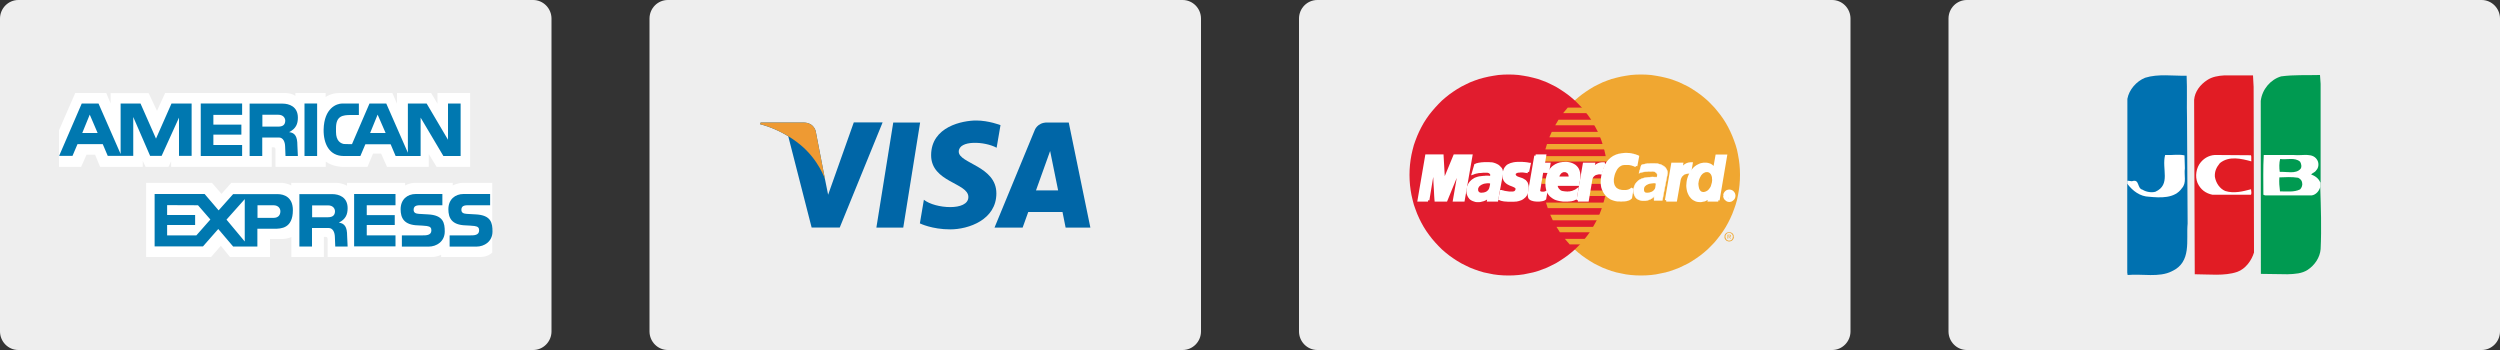 <?xml version="1.0" encoding="utf-8"?>
<!-- Generator: Adobe Illustrator 19.0.0, SVG Export Plug-In . SVG Version: 6.00 Build 0)  -->
<svg version="1.1" id="レイヤー_1" xmlns="http://www.w3.org/2000/svg" xmlns:xlink="http://www.w3.org/1999/xlink" x="0px"
	 y="0px" viewBox="0 0 200 28" style="enable-background:new 0 0 200 28;" xml:space="preserve">
<rect x="0" y="0" width="200" height="28" fill="#333333" stroke="none"/>
<style type="text/css">
	.st0{fill:#EEEEEE;}
	.st1{fill:#0066A7;}
	.st2{fill:#EE9A33;}
	.st3{fill:#009A51;}
	.st4{fill:#0071B0;}
	.st5{fill:#FFFFFF;}
	.st6{fill:#E11C24;}
	.st7{fill-rule:evenodd;clip-rule:evenodd;fill:#F0A731;}
	.st8{fill-rule:evenodd;clip-rule:evenodd;fill:#E11C2E;}
	.st9{fill-rule:evenodd;clip-rule:evenodd;fill:#FFFFFF;}
	.st10{fill:none;stroke:#FFFFFF;stroke-width:0.216;stroke-miterlimit:2.613;}
	.st11{fill:#0078B0;}
</style>
<g id="XMLID_26_">
	<g>
		<path id="XMLID_130_" class="st0" d="M96.08,26.51c0,0.82-0.66,1.49-1.47,1.49H53.43c-0.81,0-1.47-0.67-1.47-1.49V1.49
			c0-0.83,0.66-1.49,1.47-1.49h41.18c0.81,0,1.47,0.67,1.47,1.49V26.51z"/>
		<g>
			<g>
				<polygon id="XMLID_129_" class="st1" points="72.26,18.21 70.11,18.21 71.46,9.8 73.61,9.8 				"/>
				<path id="XMLID_128_" class="st1" d="M68.3,9.8l-2.05,5.78L66,14.34v0l-0.73-3.78c0,0-0.09-0.76-1.02-0.76h-3.4l-0.04,0.14
					c0,0,1.04,0.22,2.25,0.96l1.87,7.3h2.25l3.43-8.41H68.3z"/>
				<path class="st1" d="M85.25,18.21h1.98L85.5,9.8h-1.73c-0.8,0-1,0.63-1,0.63l-3.21,7.78h2.25l0.45-1.25h2.74L85.25,18.21z
					 M82.88,15.23l1.13-3.15l0.64,3.15H82.88z"/>
				<path id="XMLID_125_" class="st1" d="M79.73,11.82l0.31-1.81c0,0-0.95-0.37-1.94-0.37c-1.07,0-3.61,0.47-3.61,2.78
					c0,2.17,2.98,2.2,2.98,3.34c0,1.14-2.67,0.94-3.56,0.22l-0.32,1.89c0,0,0.96,0.48,2.43,0.48c1.47,0,3.69-0.77,3.69-2.88
					c0-2.19-3.01-2.39-3.01-3.34C76.71,11.18,78.81,11.31,79.73,11.82z"/>
			</g>
			<path id="XMLID_124_" class="st2" d="M66,14.34l-0.73-3.78c0,0-0.09-0.76-1.02-0.76h-3.4l-0.04,0.14c0,0,1.63,0.34,3.2,1.63
				C65.51,12.8,66,14.34,66,14.34z"/>
		</g>
	</g>
	<g>
		<path id="XMLID_123_" class="st0" d="M200,26.51c0,0.82-0.66,1.49-1.47,1.49h-41.18c-0.81,0-1.47-0.67-1.47-1.49V1.49
			c0-0.83,0.66-1.49,1.47-1.49h41.18c0.81,0,1.47,0.67,1.47,1.49V26.51z"/>
		<g>
			<path id="XMLID_122_" class="st3" d="M185.62,14.95c0.05,1.63,0.11,3.32,0.03,4.98c-0.05,0.65-0.46,1.28-1.04,1.66
				c-0.46,0.3-1.02,0.33-1.61,0.35l-2.13-0.03l-0.01-13.84c0.11-0.92,0.78-1.71,1.63-1.96c1.04-0.14,2.01-0.08,3.11-0.11l0.05,0.71
				v7.86l-0.03,0.03V14.95z"/>
			<path id="XMLID_121_" class="st4" d="M170.19,14.43V7.91c0.13-0.73,0.72-1.41,1.42-1.69c1.04-0.33,2.25-0.14,3.32-0.16
				c0.05,1.06,0,2.39,0.03,3.32l0.05,8.51c-0.13,1.31,0.35,3.07-1.26,3.81c-1.02,0.52-2.38,0.19-3.54,0.3l-0.03-0.19v-7.1V14.43z"/>
			<path id="XMLID_120_" class="st5" d="M170.19,14.71c0.43,0.57,1.02,1.01,1.74,1.03c0.88,0.08,2.04,0.16,2.62-0.68
				c0.4-0.44,0.16-1.03,0.24-1.6l-0.03-1.03c-0.51-0.11-0.96,0-1.55-0.03c-0.29,1.12,0.48,2.37-0.78,2.94
				c-0.29,0.08-0.72,0.03-1.02-0.16c-0.48-0.11-0.21-0.9-0.86-0.68l-0.37-0.05V14.71z"/>
			<path id="XMLID_119_" class="st6" d="M180.29,6.95l0.03,13.25c-0.19,0.63-0.67,1.31-1.34,1.55c-1.02,0.35-2.28,0.19-3.4,0.19
				l-0.05-13.95c0.05-0.65,0.48-1.22,1.04-1.58c0.4-0.27,0.88-0.35,1.39-0.38h2.28L180.29,6.95z"/>
			<path id="XMLID_118_" class="st5" d="M180.08,12.42c0.05,0.16,0,0.3,0.03,0.49c-0.8-0.22-1.79-0.46-2.52,0.14
				c-0.27,0.33-0.43,0.65-0.4,1.09c0.08,0.49,0.38,0.95,0.83,1.14c0.7,0.22,1.42,0.03,2.06-0.14c0.03,0.14,0.05,0.33,0,0.44H177
				c-0.54-0.11-0.96-0.41-1.2-0.95c-0.21-0.52-0.11-1.22,0.27-1.66c0.32-0.38,0.78-0.6,1.29-0.57L180.08,12.42z"/>
			<path class="st5" d="M185.62,14.95c-0.08,0.33-0.35,0.63-0.67,0.68h-3.75l-0.13-0.05c0-1.09-0.03-2.12,0.03-3.18h2.38
				c0.75,0.08,1.58-0.24,1.93,0.46c0.11,0.24,0.08,0.57-0.11,0.76c-0.11,0.19-0.35,0.22-0.4,0.35c0.29,0.08,0.62,0.33,0.72,0.63
				V14.95z M182.41,12.72c-0.08,0.3-0.08,0.71-0.03,1.03c0.56-0.03,1.29,0.19,1.66-0.24c0.13-0.16,0.05-0.44-0.03-0.57
				C183.59,12.56,182.94,12.8,182.41,12.72z M183.85,14.22c-0.51-0.08-1.02-0.05-1.5-0.03c-0.03,0.41,0,0.73,0.05,1.12
				c0.54,0,1.13,0.08,1.61-0.16c0.13-0.14,0.21-0.35,0.16-0.54C184.15,14.43,184.01,14.3,183.85,14.22z"/>
		</g>
	</g>
	<g>
		<path id="XMLID_114_" class="st0" d="M148.04,26.51c0,0.82-0.66,1.49-1.47,1.49h-41.18c-0.81,0-1.47-0.67-1.47-1.49V1.49
			c0-0.83,0.66-1.49,1.47-1.49h41.18c0.81,0,1.47,0.67,1.47,1.49V26.51z"/>
		<g>
			<polygon id="XMLID_113_" class="st7" points="131.28,22.04 131.68,22.03 132.09,22 132.48,21.95 132.87,21.87 133.26,21.79 
				133.63,21.68 134,21.55 134.36,21.41 134.71,21.24 135.06,21.07 135.39,20.87 135.71,20.66 136.02,20.44 136.32,20.2 
				136.61,19.95 136.88,19.68 137.15,19.4 137.39,19.11 137.63,18.8 137.85,18.49 138.06,18.16 138.25,17.82 138.42,17.48 
				138.58,17.12 138.72,16.75 138.85,16.38 138.96,16 139.04,15.61 139.11,15.21 139.16,14.81 139.19,14.4 139.2,13.99 
				139.19,13.57 139.16,13.17 139.11,12.77 139.04,12.37 138.96,11.98 138.85,11.6 138.72,11.23 138.58,10.87 138.42,10.51 
				138.25,10.17 138.06,9.83 137.85,9.5 137.63,9.19 137.39,8.89 137.15,8.6 136.88,8.32 136.61,8.05 136.32,7.8 136.02,7.56 
				135.71,7.34 135.39,7.13 135.06,6.93 134.71,6.76 134.36,6.59 134,6.45 133.63,6.32 133.26,6.22 132.87,6.13 132.48,6.06 
				132.09,6 131.68,5.97 131.28,5.96 130.87,5.97 130.47,6 130.07,6.06 129.68,6.13 129.3,6.22 128.92,6.32 128.56,6.45 128.2,6.59 
				127.85,6.76 127.51,6.93 127.18,7.13 126.86,7.34 126.55,7.56 126.25,7.8 125.96,8.05 125.69,8.32 125.43,8.6 125.18,8.89 
				124.94,9.19 124.72,9.5 124.52,9.83 124.33,10.17 124.15,10.51 123.99,10.87 123.85,11.23 123.73,11.6 123.62,11.98 
				123.53,12.37 123.47,12.77 123.42,13.17 123.39,13.57 123.37,13.99 123.39,14.4 123.42,14.81 123.47,15.21 123.53,15.61 
				123.62,16 123.73,16.38 123.85,16.75 123.99,17.12 124.15,17.48 124.33,17.82 124.52,18.16 124.72,18.49 124.94,18.8 
				125.18,19.11 125.43,19.4 125.69,19.68 125.96,19.95 126.25,20.2 126.55,20.44 126.86,20.66 127.18,20.87 127.51,21.07 
				127.85,21.24 128.2,21.41 128.56,21.55 128.92,21.68 129.3,21.79 129.68,21.87 130.07,21.95 130.47,22 130.87,22.03 
				131.28,22.04 131.28,22.04 			"/>
			<polygon id="XMLID_112_" class="st8" points="120.69,22.04 121.09,22.03 121.49,22 121.89,21.95 122.28,21.87 122.66,21.79 
				123.04,21.68 123.4,21.55 123.76,21.41 124.11,21.24 124.45,21.07 124.78,20.87 125.1,20.66 125.41,20.44 125.71,20.2 126,19.95 
				126.27,19.68 126.54,19.4 126.78,19.11 127.02,18.8 127.24,18.49 127.44,18.16 127.63,17.82 127.81,17.48 127.97,17.12 
				128.11,16.75 128.23,16.38 128.34,16 128.43,15.61 128.5,15.21 128.55,14.81 128.58,14.4 128.59,13.99 128.58,13.57 
				128.55,13.17 128.5,12.77 128.43,12.37 128.34,11.98 128.23,11.6 128.11,11.23 127.97,10.87 127.81,10.51 127.63,10.17 
				127.44,9.83 127.24,9.5 127.02,9.19 126.78,8.89 126.54,8.6 126.27,8.32 126,8.05 125.71,7.8 125.41,7.56 125.1,7.34 
				124.78,7.13 124.45,6.93 124.11,6.76 123.76,6.59 123.4,6.45 123.04,6.32 122.66,6.22 122.28,6.13 121.89,6.06 121.49,6 
				121.09,5.97 120.69,5.96 120.28,5.97 119.87,6 119.48,6.06 119.09,6.13 118.7,6.22 118.33,6.32 117.96,6.45 117.6,6.59 
				117.25,6.76 116.91,6.93 116.57,7.13 116.25,7.34 115.94,7.56 115.64,7.8 115.35,8.05 115.08,8.32 114.82,8.6 114.57,8.89 
				114.33,9.19 114.11,9.5 113.9,9.83 113.71,10.17 113.54,10.51 113.38,10.87 113.24,11.23 113.11,11.6 113.01,11.98 112.92,12.37 
				112.85,12.77 112.8,13.17 112.77,13.57 112.76,13.99 112.77,14.4 112.8,14.81 112.85,15.21 112.92,15.61 113.01,16 113.11,16.38 
				113.24,16.75 113.38,17.12 113.54,17.48 113.71,17.82 113.9,18.16 114.11,18.49 114.33,18.8 114.57,19.11 114.82,19.4 
				115.08,19.68 115.35,19.95 115.64,20.2 115.94,20.44 116.25,20.66 116.57,20.87 116.91,21.07 117.25,21.24 117.6,21.41 
				117.96,21.55 118.33,21.68 118.7,21.79 119.09,21.87 119.48,21.95 119.87,22 120.28,22.03 120.69,22.04 120.69,22.04 			"/>
			<polygon id="XMLID_111_" class="st7" points="125.05,9.05 129.26,9.05 129.26,8.61 125.42,8.61 125.05,9.05 125.05,9.05 			"/>
			<polygon id="XMLID_110_" class="st7" points="124.42,10.02 129.26,10.02 129.26,9.58 124.68,9.58 124.42,10.02 124.42,10.02 			
				"/>
			<polygon id="XMLID_109_" class="st7" points="123.95,10.98 129.26,10.98 129.26,10.55 124.14,10.55 123.95,10.98 123.95,10.98 
							"/>
			<polygon id="XMLID_108_" class="st7" points="123.63,11.95 129.26,11.95 129.26,11.52 123.76,11.52 123.63,11.95 123.63,11.95 
							"/>
			<polygon id="XMLID_107_" class="st7" points="123.82,16.65 129.27,16.65 129.27,16.21 123.68,16.21 123.82,16.65 123.82,16.65 
							"/>
			<polygon id="XMLID_106_" class="st7" points="124.22,17.62 129.27,17.62 129.27,17.18 124.02,17.18 124.22,17.62 124.22,17.62 
							"/>
			<polygon id="XMLID_105_" class="st7" points="124.79,18.58 129.27,18.58 129.27,18.15 124.52,18.15 124.79,18.58 124.79,18.58 
							"/>
			<polygon id="XMLID_104_" class="st7" points="125.57,19.55 129.27,19.55 129.27,19.11 125.19,19.11 125.57,19.55 125.57,19.55 
							"/>
			<polygon id="XMLID_103_" class="st7" points="123.44,12.92 129.26,12.92 129.26,12.49 123.52,12.49 123.44,12.92 123.44,12.92 
							"/>
			<polygon id="XMLID_102_" class="st7" points="126.99,15.68 129.21,15.68 129.21,15.24 127.07,15.24 126.99,15.68 126.99,15.68 
							"/>
			<polygon id="XMLID_101_" class="st7" points="127.16,14.71 129.21,14.71 129.21,14.27 127.24,14.27 127.16,14.71 127.16,14.71 
							"/>
			<polygon id="XMLID_100_" class="st7" points="123.29,14.27 123.87,14.27 123.87,14.71 123.32,14.71 123.29,14.27 123.29,14.27 
							"/>
			<polygon id="XMLID_99_" class="st9" points="122.22,13.74 122.18,13.74 122.14,13.73 122.11,13.73 122.07,13.72 122.04,13.72 
				122.01,13.71 121.97,13.71 121.94,13.7 121.9,13.7 121.86,13.69 121.81,13.69 121.76,13.69 121.7,13.69 121.64,13.69 
				121.57,13.7 121.49,13.7 121.44,13.71 121.39,13.72 121.34,13.73 121.3,13.75 121.27,13.77 121.23,13.79 121.2,13.82 
				121.18,13.84 121.16,13.87 121.15,13.9 121.15,13.93 121.15,13.97 121.15,14 121.16,14.04 121.19,14.07 121.21,14.11 
				121.27,14.16 121.33,14.2 121.4,14.23 121.48,14.26 121.57,14.29 121.66,14.32 121.75,14.35 121.83,14.39 121.91,14.44 
				121.99,14.49 122.05,14.56 122.11,14.64 122.15,14.75 122.18,14.87 122.19,15.02 122.18,15.19 122.16,15.31 122.13,15.43 
				122.09,15.53 122.03,15.62 121.97,15.7 121.9,15.76 121.83,15.82 121.74,15.88 121.66,15.92 121.57,15.95 121.48,15.98 
				121.39,16 121.29,16.02 121.21,16.02 121.12,16.03 121.04,16.03 120.92,16.03 120.81,16.03 120.72,16.03 120.63,16.03 
				120.55,16.02 120.48,16.02 120.42,16.01 120.36,16.01 120.3,16 120.25,15.99 120.2,15.98 120.15,15.97 120.11,15.96 
				120.06,15.94 120.02,15.92 119.98,15.91 120.1,15.31 120.12,15.31 120.15,15.32 120.19,15.33 120.23,15.34 120.28,15.35 
				120.33,15.37 120.39,15.38 120.46,15.39 120.52,15.4 120.59,15.41 120.66,15.42 120.74,15.43 120.82,15.43 120.89,15.43 
				120.97,15.43 121.05,15.43 121.13,15.41 121.19,15.39 121.24,15.36 121.27,15.32 121.3,15.29 121.32,15.24 121.34,15.2 
				121.35,15.16 121.35,15.08 121.33,15.01 121.28,14.96 121.21,14.91 121.13,14.87 121.04,14.83 120.94,14.79 120.83,14.75 
				120.73,14.7 120.62,14.64 120.53,14.57 120.45,14.49 120.38,14.39 120.33,14.26 120.31,14.12 120.31,13.94 120.32,13.84 
				120.34,13.74 120.37,13.65 120.4,13.56 120.44,13.48 120.49,13.41 120.55,13.34 120.61,13.28 120.69,13.23 120.78,13.19 
				120.87,13.15 120.98,13.12 121.1,13.09 121.23,13.07 121.37,13.06 121.53,13.06 121.63,13.06 121.72,13.06 121.81,13.06 
				121.88,13.07 121.95,13.07 122.01,13.08 122.06,13.08 122.11,13.09 122.15,13.09 122.19,13.1 122.23,13.11 122.26,13.11 
				122.29,13.12 122.31,13.12 122.33,13.13 122.35,13.13 122.22,13.74 122.22,13.74 			"/>
			<polyline id="XMLID_98_" class="st10" points="122.22,13.74 122.22,13.74 122.18,13.74 122.14,13.73 122.11,13.73 122.07,13.72 
				122.04,13.72 122.01,13.71 121.97,13.71 121.94,13.7 121.9,13.7 121.86,13.69 121.81,13.69 121.76,13.69 121.7,13.69 
				121.64,13.69 121.57,13.7 121.49,13.7 121.49,13.7 121.44,13.71 121.39,13.72 121.34,13.73 121.3,13.75 121.27,13.77 
				121.23,13.79 121.2,13.82 121.18,13.84 121.16,13.87 121.15,13.9 121.15,13.93 121.15,13.97 121.15,14 121.16,14.04 
				121.19,14.07 121.21,14.11 121.21,14.11 121.27,14.16 121.33,14.2 121.4,14.23 121.48,14.26 121.57,14.29 121.66,14.32 
				121.75,14.35 121.83,14.39 121.91,14.44 121.99,14.49 122.05,14.56 122.11,14.64 122.15,14.75 122.18,14.87 122.19,15.02 
				122.18,15.19 122.18,15.19 122.16,15.31 122.13,15.43 122.09,15.53 122.03,15.62 121.97,15.7 121.9,15.76 121.83,15.82 
				121.74,15.88 121.66,15.92 121.57,15.95 121.48,15.98 121.39,16 121.29,16.02 121.21,16.02 121.12,16.03 121.04,16.03 
				121.04,16.03 120.92,16.03 120.81,16.03 120.72,16.03 120.63,16.03 120.55,16.02 120.48,16.02 120.42,16.01 120.36,16.01 
				120.3,16 120.25,15.99 120.2,15.98 120.15,15.97 120.11,15.96 120.06,15.94 120.02,15.92 119.98,15.91 120.1,15.31 120.1,15.31 
				120.12,15.31 120.15,15.32 120.19,15.33 120.23,15.34 120.28,15.35 120.33,15.37 120.39,15.38 120.46,15.39 120.52,15.4 
				120.59,15.41 120.66,15.42 120.74,15.43 120.82,15.43 120.89,15.43 120.97,15.43 121.05,15.43 121.05,15.43 121.13,15.41 
				121.19,15.39 121.24,15.36 121.27,15.32 121.3,15.29 121.32,15.24 121.34,15.2 121.35,15.16 121.35,15.16 121.35,15.08 
				121.33,15.01 121.28,14.96 121.21,14.91 121.13,14.87 121.04,14.83 120.94,14.79 120.83,14.75 120.73,14.7 120.62,14.64 
				120.53,14.57 120.45,14.49 120.38,14.39 120.33,14.26 120.31,14.12 120.31,13.94 120.31,13.94 120.32,13.84 120.34,13.74 
				120.37,13.65 120.4,13.56 120.44,13.48 120.49,13.41 120.55,13.34 120.61,13.28 120.69,13.23 120.78,13.19 120.87,13.15 
				120.98,13.12 121.1,13.09 121.23,13.07 121.37,13.06 121.53,13.06 121.53,13.06 121.63,13.06 121.72,13.06 121.81,13.06 
				121.88,13.07 121.95,13.07 122.01,13.08 122.06,13.08 122.11,13.09 122.15,13.09 122.19,13.1 122.23,13.11 122.26,13.11 
				122.29,13.12 122.31,13.12 122.33,13.13 122.35,13.13 122.22,13.74 			"/>
			<polygon id="XMLID_97_" class="st9" points="122.85,12.46 123.59,12.46 123.48,13.12 123.93,13.12 123.83,13.73 123.36,13.71 
				123.11,15.23 123.1,15.28 123.12,15.33 123.14,15.36 123.18,15.39 123.23,15.41 123.28,15.43 123.34,15.44 123.4,15.44 
				123.46,15.44 123.51,15.44 123.56,15.43 123.6,15.42 123.64,15.41 123.66,15.4 123.68,15.39 123.68,15.39 123.59,15.89 
				123.57,15.91 123.55,15.92 123.53,15.93 123.52,15.94 123.5,15.95 123.48,15.96 123.45,15.96 123.43,15.97 123.4,15.98 
				123.37,15.99 123.34,15.99 123.31,16 123.28,16 123.24,16.01 123.19,16.01 123.15,16.02 122.94,16.02 122.84,16.01 122.74,16 
				122.66,15.98 122.59,15.96 122.53,15.94 122.47,15.91 122.43,15.88 122.39,15.85 122.37,15.81 122.35,15.76 122.34,15.71 
				122.33,15.66 122.33,15.61 122.33,15.55 122.33,15.48 122.34,15.42 122.85,12.46 122.85,12.46 			"/>
			<polyline id="XMLID_96_" class="st10" points="122.85,12.46 123.59,12.46 123.48,13.12 123.93,13.12 123.83,13.73 123.36,13.71 
				123.11,15.23 123.11,15.23 123.1,15.28 123.12,15.33 123.14,15.36 123.18,15.39 123.23,15.41 123.28,15.43 123.34,15.44 
				123.4,15.44 123.4,15.44 123.46,15.44 123.51,15.44 123.56,15.43 123.6,15.42 123.64,15.41 123.66,15.4 123.68,15.39 
				123.68,15.39 123.59,15.89 123.59,15.89 123.57,15.91 123.55,15.92 123.53,15.93 123.52,15.94 123.5,15.95 123.48,15.96 
				123.45,15.96 123.43,15.97 123.4,15.98 123.37,15.99 123.34,15.99 123.31,16 123.28,16 123.24,16.01 123.19,16.01 123.15,16.02 
				122.94,16.02 122.94,16.02 122.84,16.01 122.74,16 122.66,15.98 122.59,15.96 122.53,15.94 122.47,15.91 122.43,15.88 
				122.39,15.85 122.37,15.81 122.35,15.76 122.34,15.71 122.33,15.66 122.33,15.61 122.33,15.55 122.33,15.48 122.34,15.42 
				122.85,12.46 			"/>
			<polyline id="XMLID_95_" class="st10" points="124.52,14.75 124.52,14.75 124.51,14.8 124.51,14.84 124.51,14.9 124.52,14.95 
				124.54,15 124.56,15.05 124.59,15.1 124.62,15.15 124.66,15.19 124.7,15.23 124.74,15.27 124.79,15.31 124.84,15.34 
				124.89,15.36 124.95,15.38 125,15.39 125,15.39 125.07,15.4 125.14,15.41 125.21,15.42 125.28,15.42 125.35,15.43 125.42,15.43 
				125.49,15.42 125.56,15.42 125.63,15.41 125.7,15.39 125.78,15.38 125.85,15.35 125.92,15.32 126,15.29 126.08,15.25 
				126.15,15.2 126.05,15.87 126.05,15.87 126,15.89 125.96,15.91 125.92,15.93 125.88,15.94 125.84,15.96 125.8,15.97 
				125.75,15.98 125.71,15.99 125.66,16 125.61,16 125.55,16.01 125.49,16.01 125.42,16.02 125.35,16.02 125.26,16.02 125.18,16.02 
				125.18,16.02 125.05,16.02 124.91,16 124.78,15.98 124.65,15.95 124.51,15.91 124.39,15.86 124.27,15.79 124.16,15.71 
				124.05,15.62 123.96,15.51 123.88,15.38 123.82,15.24 123.78,15.08 123.75,14.9 123.74,14.7 123.75,14.48 123.75,14.48 
				123.76,14.39 123.78,14.29 123.8,14.18 123.83,14.07 123.87,13.95 123.92,13.84 123.98,13.72 124.05,13.6 124.14,13.49 
				124.24,13.39 124.36,13.3 124.49,13.22 124.65,13.15 124.82,13.1 125.01,13.07 125.23,13.06 125.23,13.06 125.33,13.06 
				125.44,13.07 125.55,13.09 125.66,13.12 125.77,13.16 125.87,13.21 125.97,13.27 126.06,13.35 126.14,13.44 126.21,13.55 
				126.26,13.67 126.3,13.82 126.32,13.98 126.32,14.16 126.3,14.37 126.26,14.6 126.25,14.76 124.3,14.76 124.42,14.23 
				125.59,14.23 125.59,14.23 125.6,14.16 125.6,14.1 125.59,14.04 125.58,13.98 125.56,13.93 125.54,13.88 125.52,13.84 
				125.49,13.81 125.46,13.77 125.42,13.75 125.38,13.72 125.34,13.7 125.3,13.68 125.26,13.67 125.21,13.67 125.16,13.66 
				125.16,13.66 125.11,13.66 125.06,13.67 125.02,13.68 124.97,13.7 124.93,13.72 124.89,13.74 124.85,13.77 124.81,13.81 
				124.78,13.84 124.75,13.88 124.72,13.93 124.69,13.97 124.67,14.02 124.65,14.08 124.63,14.13 124.62,14.19 124.52,14.75 			"/>
			<polygon id="XMLID_94_" class="st9" points="130.88,13.28 130.85,13.26 130.82,13.24 130.78,13.22 130.74,13.2 130.7,13.19 
				130.65,13.17 130.61,13.16 130.56,13.14 130.51,13.13 130.46,13.12 130.4,13.1 130.35,13.1 130.28,13.09 130.22,13.09 
				130.16,13.09 130.09,13.09 130.03,13.09 129.96,13.09 129.88,13.1 129.81,13.11 129.73,13.13 129.66,13.16 129.59,13.2 
				129.51,13.25 129.44,13.31 129.37,13.38 129.3,13.47 129.24,13.57 129.18,13.69 129.12,13.82 129.07,13.97 129.03,14.15 
				129.01,14.25 129,14.34 129,14.44 129,14.53 129.01,14.62 129.03,14.71 129.05,14.79 129.08,14.87 129.12,14.94 129.17,15.01 
				129.22,15.08 129.29,15.13 129.36,15.18 129.44,15.22 129.53,15.26 129.64,15.28 129.67,15.29 129.71,15.3 129.76,15.3 
				129.81,15.31 129.87,15.31 129.93,15.31 130,15.31 130.07,15.31 130.13,15.3 130.2,15.29 130.27,15.27 130.34,15.25 130.4,15.22 
				130.47,15.18 130.52,15.14 130.58,15.09 130.46,15.81 130.44,15.83 130.42,15.84 130.4,15.86 130.38,15.88 130.35,15.9 
				130.31,15.92 130.27,15.94 130.22,15.95 130.16,15.97 130.09,15.99 130.01,16 129.92,16.01 129.81,16.01 129.69,16.02 
				129.56,16.01 129.41,16.01 129.28,15.99 129.16,15.96 129.04,15.92 128.91,15.87 128.8,15.8 128.68,15.72 128.58,15.63 
				128.48,15.52 128.39,15.4 128.32,15.26 128.25,15.11 128.2,14.95 128.17,14.76 128.16,14.57 128.17,14.36 128.2,14.13 
				128.22,14.02 128.24,13.92 128.27,13.81 128.3,13.71 128.32,13.61 128.36,13.52 128.39,13.43 128.43,13.35 128.47,13.26 
				128.51,13.18 128.56,13.11 128.6,13.04 128.65,12.97 128.71,12.9 128.76,12.84 128.82,12.79 128.88,12.73 128.94,12.68 
				129,12.64 129.07,12.59 129.14,12.55 129.21,12.52 129.29,12.48 129.37,12.45 129.45,12.43 129.53,12.4 129.62,12.39 
				129.71,12.37 129.8,12.36 129.89,12.35 129.99,12.34 130.09,12.34 130.18,12.34 130.26,12.35 130.34,12.35 130.42,12.36 
				130.5,12.37 130.57,12.39 130.64,12.4 130.7,12.42 130.76,12.44 130.82,12.45 130.87,12.47 130.91,12.49 130.95,12.5 
				130.98,12.51 131,12.52 131.02,12.53 130.88,13.28 130.88,13.28 			"/>
			<polyline id="XMLID_93_" class="st10" points="130.88,13.28 130.88,13.28 130.85,13.26 130.82,13.24 130.78,13.22 130.74,13.2 
				130.7,13.19 130.65,13.17 130.61,13.16 130.56,13.14 130.51,13.13 130.46,13.12 130.4,13.1 130.35,13.1 130.28,13.09 
				130.22,13.09 130.16,13.09 130.09,13.09 130.09,13.09 130.03,13.09 129.96,13.09 129.88,13.1 129.81,13.11 129.73,13.13 
				129.66,13.16 129.59,13.2 129.51,13.25 129.44,13.31 129.37,13.38 129.3,13.47 129.24,13.57 129.18,13.69 129.12,13.82 
				129.07,13.97 129.03,14.15 129.03,14.15 129.01,14.25 129,14.34 129,14.44 129,14.53 129.01,14.62 129.03,14.71 129.05,14.79 
				129.08,14.87 129.12,14.94 129.17,15.01 129.22,15.08 129.29,15.13 129.36,15.18 129.44,15.22 129.53,15.26 129.64,15.28 
				129.64,15.28 129.67,15.29 129.71,15.3 129.76,15.3 129.81,15.31 129.87,15.31 129.93,15.31 130,15.31 130.07,15.31 130.13,15.3 
				130.2,15.29 130.27,15.27 130.34,15.25 130.4,15.22 130.47,15.18 130.52,15.14 130.58,15.09 130.46,15.81 130.46,15.81 
				130.44,15.83 130.42,15.84 130.4,15.86 130.38,15.88 130.35,15.9 130.31,15.92 130.27,15.94 130.22,15.95 130.16,15.97 
				130.09,15.99 130.01,16 129.92,16.01 129.81,16.01 129.69,16.02 129.56,16.01 129.41,16.01 129.41,16.01 129.28,15.99 
				129.16,15.96 129.04,15.92 128.91,15.87 128.8,15.8 128.68,15.72 128.58,15.63 128.48,15.52 128.39,15.4 128.32,15.26 
				128.25,15.11 128.2,14.95 128.17,14.76 128.16,14.57 128.17,14.36 128.2,14.13 128.2,14.13 128.22,14.02 128.24,13.92 
				128.27,13.81 128.3,13.71 128.32,13.61 128.36,13.52 128.39,13.43 128.43,13.35 128.47,13.26 128.51,13.18 128.56,13.11 
				128.6,13.04 128.65,12.97 128.71,12.9 128.76,12.84 128.82,12.79 128.88,12.73 128.94,12.68 129,12.64 129.07,12.59 
				129.14,12.55 129.21,12.52 129.29,12.48 129.37,12.45 129.45,12.43 129.53,12.4 129.62,12.39 129.71,12.37 129.8,12.36 
				129.89,12.35 129.99,12.34 130.09,12.34 130.09,12.34 130.18,12.34 130.26,12.35 130.34,12.35 130.42,12.36 130.5,12.37 
				130.57,12.39 130.64,12.4 130.7,12.42 130.76,12.44 130.82,12.45 130.87,12.47 130.91,12.49 130.95,12.5 130.98,12.51 131,12.52 
				131.02,12.53 130.88,13.28 			"/>
			<polygon id="XMLID_92_" class="st9" points="137.46,16.02 136.72,16.02 136.77,15.72 136.77,15.69 136.73,15.75 136.68,15.79 
				136.64,15.84 136.59,15.88 136.54,15.91 136.49,15.94 136.45,15.96 136.4,15.99 136.35,16.01 136.29,16.02 136.24,16.03 
				136.19,16.04 136.14,16.05 136.09,16.06 136.03,16.06 135.98,16.06 135.84,16.05 135.71,16.02 135.6,15.97 135.49,15.91 
				135.39,15.83 135.31,15.74 135.23,15.64 135.17,15.53 135.11,15.4 135.07,15.28 135.04,15.14 135.02,15 135.01,14.87 
				135.02,14.73 135.03,14.59 135.05,14.45 135.09,14.29 135.14,14.14 135.2,14 135.26,13.87 135.33,13.75 135.41,13.64 
				135.5,13.54 135.58,13.45 135.68,13.37 135.78,13.3 135.88,13.25 135.98,13.2 136.09,13.16 136.19,13.14 136.3,13.12 
				136.41,13.12 136.49,13.12 136.56,13.13 136.63,13.14 136.69,13.16 136.76,13.18 136.81,13.2 136.86,13.23 136.91,13.26 
				136.95,13.3 136.99,13.33 137.03,13.37 137.06,13.4 137.09,13.44 137.11,13.47 137.13,13.51 137.15,13.54 137.15,13.54 
				137.34,12.47 138.06,12.47 137.46,16.02 137.46,16.02 			"/>
			<polyline id="XMLID_91_" class="st10" points="137.46,16.02 136.72,16.02 136.77,15.72 136.77,15.69 136.77,15.69 136.73,15.75 
				136.68,15.79 136.64,15.84 136.59,15.88 136.54,15.91 136.49,15.94 136.45,15.96 136.4,15.99 136.35,16.01 136.29,16.02 
				136.24,16.03 136.19,16.04 136.14,16.05 136.09,16.06 136.03,16.06 135.98,16.06 135.98,16.06 135.84,16.05 135.71,16.02 
				135.6,15.97 135.49,15.91 135.39,15.83 135.31,15.74 135.23,15.64 135.17,15.53 135.11,15.4 135.07,15.28 135.04,15.14 
				135.02,15 135.01,14.87 135.02,14.73 135.03,14.59 135.05,14.45 135.05,14.45 135.09,14.29 135.14,14.14 135.2,14 135.26,13.87 
				135.33,13.75 135.41,13.64 135.5,13.54 135.58,13.45 135.68,13.37 135.78,13.3 135.88,13.25 135.98,13.2 136.09,13.16 
				136.19,13.14 136.3,13.12 136.41,13.12 136.41,13.12 136.49,13.12 136.56,13.13 136.63,13.14 136.69,13.16 136.76,13.18 
				136.81,13.2 136.86,13.23 136.91,13.26 136.95,13.3 136.99,13.33 137.03,13.37 137.06,13.4 137.09,13.44 137.11,13.47 
				137.13,13.51 137.15,13.54 137.15,13.54 137.34,12.47 138.06,12.47 137.46,16.02 			"/>
			<polygon id="XMLID_90_" class="st7" points="136.25,15.36 136.32,15.36 136.39,15.34 136.46,15.32 136.52,15.29 136.57,15.26 
				136.63,15.22 136.68,15.17 136.72,15.12 136.76,15.07 136.8,15.01 136.84,14.95 136.87,14.88 136.89,14.81 136.91,14.74 
				136.93,14.67 136.95,14.6 136.96,14.52 136.97,14.44 136.97,14.37 136.96,14.29 136.96,14.22 136.95,14.16 136.93,14.09 
				136.91,14.03 136.88,13.97 136.85,13.92 136.81,13.88 136.77,13.84 136.73,13.81 136.68,13.79 136.63,13.77 136.57,13.77 
				136.5,13.77 136.43,13.78 136.37,13.81 136.31,13.83 136.26,13.87 136.2,13.91 136.16,13.96 136.11,14.01 136.07,14.07 
				136.04,14.13 136,14.2 135.97,14.27 135.94,14.34 135.92,14.41 135.9,14.49 135.89,14.57 135.87,14.69 135.88,14.82 135.9,14.95 
				135.93,15.08 135.98,15.19 136.05,15.28 136.14,15.34 136.25,15.36 136.25,15.36 			"/>
			<polygon id="XMLID_89_" class="st9" points="119.85,15.42 119.75,16.02 119.07,16.02 119.09,15.91 119.11,15.81 119.12,15.73 
				119.13,15.69 119.09,15.73 119.05,15.78 119,15.82 118.94,15.86 118.88,15.89 118.81,15.93 118.74,15.96 118.67,15.99 
				118.59,16.01 118.51,16.03 118.44,16.05 118.36,16.06 118.28,16.06 118.2,16.06 118.13,16.06 118.05,16.05 117.96,16.02 
				117.87,15.99 117.8,15.96 117.73,15.92 117.67,15.88 117.62,15.83 117.58,15.77 117.54,15.72 117.51,15.66 117.48,15.6 
				117.46,15.54 117.44,15.48 117.43,15.42 117.43,15.36 117.42,15.3 117.42,15.24 117.43,15.13 117.44,15.03 117.47,14.94 
				117.51,14.85 117.55,14.76 117.6,14.68 117.65,14.61 117.72,14.54 117.78,14.48 117.86,14.42 117.94,14.37 118.02,14.32 
				118.1,14.29 118.19,14.26 118.28,14.23 118.37,14.22 118.38,14.22 118.39,14.21 118.41,14.21 118.44,14.21 118.47,14.2 
				118.51,14.2 118.55,14.19 118.6,14.19 118.64,14.18 118.69,14.18 118.73,14.18 118.78,14.17 118.82,14.17 118.86,14.16 
				118.9,14.16 118.93,14.16 118.99,14.16 119.05,14.16 119.11,14.17 119.17,14.17 119.22,14.17 119.26,14.17 119.28,14.18 
				119.29,14.18 119.3,14.16 119.31,14.11 119.32,14.05 119.33,14 119.32,13.94 119.3,13.88 119.26,13.84 119.22,13.8 119.17,13.76 
				119.11,13.74 119.05,13.72 118.98,13.71 118.91,13.71 118.82,13.71 118.74,13.71 118.66,13.71 118.57,13.72 118.48,13.73 
				118.4,13.73 118.32,13.74 118.23,13.75 118.16,13.77 118.09,13.78 118.02,13.8 117.97,13.81 117.92,13.83 117.88,13.85 
				117.85,13.86 118.04,13.21 118.1,13.19 118.16,13.16 118.22,13.15 118.29,13.13 118.35,13.12 118.42,13.11 118.49,13.1 
				118.56,13.09 118.64,13.09 118.71,13.08 118.79,13.08 118.88,13.08 118.96,13.08 119.05,13.08 119.14,13.08 119.24,13.09 
				119.31,13.09 119.39,13.1 119.47,13.12 119.56,13.15 119.64,13.18 119.72,13.22 119.8,13.26 119.88,13.32 119.94,13.38 
				120,13.44 120.06,13.51 120.1,13.59 120.12,13.68 120.14,13.77 120.14,13.88 120.12,13.99 119.85,15.42 119.85,15.42 			"/>
			<polyline id="XMLID_88_" class="st10" points="119.85,15.42 119.75,16.02 119.07,16.02 119.07,16.02 119.09,15.91 119.11,15.81 
				119.12,15.73 119.13,15.69 119.13,15.69 119.09,15.73 119.05,15.78 119,15.82 118.94,15.86 118.88,15.89 118.81,15.93 
				118.74,15.96 118.67,15.99 118.59,16.01 118.51,16.03 118.44,16.05 118.36,16.06 118.28,16.06 118.2,16.06 118.13,16.06 
				118.05,16.05 118.05,16.05 117.96,16.02 117.87,15.99 117.8,15.96 117.73,15.92 117.67,15.88 117.62,15.83 117.58,15.77 
				117.54,15.72 117.51,15.66 117.48,15.6 117.46,15.54 117.44,15.48 117.43,15.42 117.43,15.36 117.42,15.3 117.42,15.24 
				117.42,15.24 117.43,15.13 117.44,15.03 117.47,14.94 117.51,14.85 117.55,14.76 117.6,14.68 117.65,14.61 117.72,14.54 
				117.78,14.48 117.86,14.42 117.94,14.37 118.02,14.32 118.1,14.29 118.19,14.26 118.28,14.23 118.37,14.22 118.37,14.22 
				118.38,14.22 118.39,14.21 118.41,14.21 118.44,14.21 118.47,14.2 118.51,14.2 118.55,14.19 118.6,14.19 118.64,14.18 
				118.69,14.18 118.73,14.18 118.78,14.17 118.82,14.17 118.86,14.16 118.9,14.16 118.93,14.16 118.93,14.16 118.99,14.16 
				119.05,14.16 119.11,14.17 119.17,14.17 119.22,14.17 119.26,14.17 119.28,14.18 119.29,14.18 119.29,14.18 119.3,14.16 
				119.31,14.11 119.32,14.05 119.33,14 119.33,14 119.32,13.94 119.3,13.88 119.26,13.84 119.22,13.8 119.17,13.76 119.11,13.74 
				119.05,13.72 118.98,13.71 118.98,13.71 118.91,13.71 118.82,13.71 118.74,13.71 118.66,13.71 118.57,13.72 118.48,13.73 
				118.4,13.73 118.32,13.74 118.23,13.75 118.16,13.77 118.09,13.78 118.02,13.8 117.97,13.81 117.92,13.83 117.88,13.85 
				117.85,13.86 118.04,13.21 118.04,13.21 118.1,13.19 118.16,13.16 118.22,13.15 118.29,13.13 118.35,13.12 118.42,13.11 
				118.49,13.1 118.56,13.09 118.64,13.09 118.71,13.08 118.79,13.08 118.88,13.08 118.96,13.08 119.05,13.08 119.14,13.08 
				119.24,13.09 119.24,13.09 119.31,13.09 119.39,13.1 119.47,13.12 119.56,13.15 119.64,13.18 119.72,13.22 119.8,13.26 
				119.88,13.32 119.94,13.38 120,13.44 120.06,13.51 120.1,13.59 120.12,13.68 120.14,13.77 120.14,13.88 120.12,13.99 
				119.85,15.42 			"/>
			<polygon id="XMLID_87_" class="st8" points="119.21,14.71 119.21,14.7 119.2,14.68 119.18,14.67 119.15,14.67 119.12,14.66 
				119.09,14.66 119.05,14.66 119.01,14.66 118.97,14.66 118.92,14.67 118.88,14.67 118.84,14.68 118.8,14.69 118.76,14.69 
				118.73,14.7 118.7,14.71 118.68,14.71 118.66,14.72 118.63,14.73 118.6,14.75 118.56,14.76 118.53,14.78 118.49,14.8 
				118.46,14.82 118.42,14.85 118.38,14.88 118.35,14.91 118.32,14.94 118.3,14.98 118.28,15.02 118.26,15.06 118.25,15.1 
				118.25,15.19 118.26,15.27 118.29,15.32 118.33,15.36 118.37,15.39 118.41,15.41 118.45,15.41 118.5,15.42 118.58,15.41 
				118.65,15.41 118.72,15.39 118.78,15.38 118.83,15.36 118.88,15.34 118.93,15.31 118.97,15.28 119,15.25 119.04,15.22 
				119.06,15.19 119.08,15.16 119.1,15.13 119.12,15.09 119.13,15.06 119.14,15.03 119.16,14.96 119.18,14.87 119.2,14.78 
				119.21,14.71 119.21,14.71 			"/>
			<polygon id="XMLID_86_" class="st9" points="114.24,16.02 113.51,16.02 114.12,12.46 115.38,12.46 115.5,14.57 116.37,12.46 
				117.69,12.46 117.07,16.02 116.34,16.02 116.8,13.36 116.78,13.36 115.69,16.02 114.87,16.02 114.86,15.91 114.84,15.61 
				114.82,15.19 114.79,14.71 114.77,14.22 114.74,13.8 114.72,13.49 114.72,13.36 114.71,13.36 114.7,13.36 114.68,13.36 
				114.68,13.36 114.24,16.02 114.24,16.02 			"/>
			<polyline id="XMLID_85_" class="st10" points="114.24,16.02 113.51,16.02 114.12,12.46 115.38,12.46 115.5,14.57 116.37,12.46 
				117.69,12.46 117.07,16.02 116.34,16.02 116.8,13.36 116.78,13.36 115.69,16.02 114.87,16.02 114.87,16.02 114.86,15.91 
				114.84,15.61 114.82,15.19 114.79,14.71 114.77,14.22 114.74,13.8 114.72,13.49 114.72,13.36 114.72,13.36 114.71,13.36 
				114.7,13.36 114.68,13.36 114.68,13.36 114.24,16.02 			"/>
			<polygon id="XMLID_84_" class="st9" points="133.1,15.42 132.99,16.02 132.32,16.02 132.33,15.91 132.33,15.81 132.33,15.74 
				132.34,15.7 132.3,15.75 132.26,15.79 132.21,15.82 132.16,15.86 132.11,15.9 132.04,15.93 131.97,15.96 131.91,15.99 
				131.84,16.01 131.76,16.03 131.69,16.05 131.61,16.06 131.53,16.06 131.46,16.06 131.39,16.06 131.31,16.05 131.22,16.02 
				131.13,15.99 131.06,15.96 130.99,15.92 130.93,15.88 130.88,15.83 130.84,15.77 130.8,15.72 130.77,15.66 130.74,15.6 
				130.72,15.54 130.71,15.48 130.7,15.42 130.69,15.36 130.68,15.3 130.68,15.24 130.69,15.13 130.71,15.03 130.73,14.94 
				130.77,14.85 130.8,14.76 130.86,14.68 130.91,14.61 130.97,14.54 131.04,14.48 131.11,14.42 131.19,14.37 131.28,14.32 
				131.36,14.29 131.45,14.26 131.53,14.23 131.62,14.22 131.63,14.22 131.64,14.21 131.66,14.21 131.69,14.21 131.72,14.2 
				131.76,14.2 131.8,14.19 131.84,14.19 131.89,14.18 131.94,14.18 131.98,14.18 132.03,14.17 132.07,14.17 132.11,14.16 
				132.15,14.16 132.17,14.16 132.24,14.16 132.3,14.16 132.36,14.17 132.42,14.17 132.47,14.17 132.52,14.17 132.54,14.18 
				132.55,14.18 132.56,14.16 132.56,14.11 132.57,14.05 132.58,14 132.57,13.94 132.55,13.88 132.51,13.84 132.47,13.8 
				132.42,13.76 132.37,13.74 132.31,13.72 132.24,13.71 132.17,13.71 132.09,13.71 132.01,13.71 131.92,13.71 131.83,13.72 
				131.75,13.73 131.66,13.73 131.58,13.74 131.5,13.75 131.42,13.77 131.35,13.78 131.29,13.8 131.23,13.81 131.18,13.83 
				131.14,13.85 131.11,13.86 131.3,13.21 131.36,13.19 131.42,13.16 131.48,13.15 131.55,13.13 131.61,13.12 131.68,13.11 
				131.75,13.1 131.82,13.09 131.9,13.09 131.97,13.08 132.05,13.08 132.13,13.08 132.22,13.08 132.3,13.08 132.39,13.08 
				132.48,13.09 132.56,13.09 132.64,13.1 132.72,13.12 132.81,13.15 132.89,13.18 132.97,13.22 133.05,13.26 133.13,13.32 
				133.19,13.38 133.26,13.44 133.31,13.51 133.35,13.59 133.38,13.68 133.4,13.77 133.4,13.88 133.38,13.99 133.1,15.42 
				133.1,15.42 			"/>
			<polygon id="XMLID_83_" class="st9" points="132.99,16.04 133.01,16.02 133.12,15.42 133.09,15.41 132.98,16.02 132.99,16 
				132.99,16.04 133.01,16.03 133.01,16.02 132.99,16.04 132.99,16.04 			"/>
			<polygon id="XMLID_82_" class="st9" points="132.31,16.02 132.32,16.04 132.99,16.04 132.99,16 132.32,16 132.34,16.02 
				132.31,16.02 132.31,16.04 132.32,16.04 132.31,16.02 132.31,16.02 			"/>
			<polygon id="XMLID_81_" class="st9" points="132.35,15.71 132.33,15.69 132.32,15.74 132.31,15.81 132.31,15.91 132.31,16.02 
				132.34,16.02 132.35,15.91 132.35,15.81 132.35,15.74 132.35,15.71 132.32,15.69 132.35,15.71 132.35,15.71 			"/>
			<polygon id="XMLID_80_" class="st9" points="131.31,16.06 131.31,16.06 131.39,16.07 131.46,16.08 131.53,16.08 131.61,16.07 
				131.69,16.06 131.76,16.05 131.84,16.03 131.91,16.01 131.98,15.98 132.05,15.95 132.11,15.91 132.17,15.88 132.23,15.84 
				132.27,15.8 132.32,15.76 132.35,15.71 132.32,15.69 132.29,15.73 132.25,15.77 132.2,15.81 132.15,15.85 132.1,15.88 
				132.03,15.91 131.97,15.95 131.9,15.97 131.83,15.99 131.76,16.02 131.68,16.03 131.61,16.04 131.53,16.05 131.46,16.05 
				131.39,16.04 131.32,16.03 131.32,16.03 131.31,16.06 131.31,16.06 			"/>
			<polygon id="XMLID_79_" class="st9" points="130.67,15.24 130.67,15.24 130.67,15.3 130.67,15.36 130.68,15.43 130.69,15.49 
				130.71,15.55 130.73,15.61 130.75,15.67 130.79,15.73 130.82,15.79 130.87,15.84 130.92,15.89 130.98,15.93 131.05,15.98 
				131.13,16.01 131.22,16.04 131.31,16.06 131.32,16.03 131.22,16.01 131.14,15.98 131.07,15.94 131,15.9 130.94,15.86 
				130.89,15.82 130.85,15.76 130.81,15.71 130.78,15.66 130.76,15.6 130.74,15.54 130.73,15.48 130.71,15.42 130.71,15.36 
				130.7,15.3 130.7,15.24 130.7,15.24 130.67,15.24 130.67,15.24 			"/>
			<polygon id="XMLID_78_" class="st9" points="131.62,14.2 131.62,14.2 131.53,14.22 131.44,14.24 131.35,14.27 131.27,14.31 
				131.18,14.35 131.1,14.41 131.03,14.46 130.96,14.53 130.9,14.6 130.84,14.67 130.79,14.75 130.75,14.84 130.71,14.93 
				130.69,15.03 130.67,15.13 130.67,15.24 130.7,15.24 130.71,15.13 130.72,15.04 130.75,14.95 130.78,14.85 130.82,14.77 
				130.87,14.69 130.93,14.62 130.98,14.55 131.05,14.49 131.13,14.43 131.2,14.38 131.28,14.34 131.36,14.3 131.45,14.27 
				131.54,14.25 131.62,14.23 131.62,14.23 131.62,14.2 131.62,14.2 			"/>
			<polygon id="XMLID_77_" class="st9" points="132.17,14.14 132.17,14.14 132.15,14.14 132.11,14.15 132.07,14.15 132.03,14.15 
				131.98,14.16 131.94,14.16 131.89,14.17 131.84,14.17 131.8,14.18 131.76,14.18 131.72,14.19 131.69,14.19 131.66,14.19 
				131.64,14.2 131.63,14.2 131.62,14.2 131.62,14.23 131.63,14.23 131.65,14.23 131.66,14.23 131.69,14.22 131.72,14.22 
				131.76,14.22 131.8,14.21 131.84,14.2 131.89,14.2 131.94,14.19 131.98,14.19 132.03,14.19 132.07,14.18 132.11,14.18 
				132.15,14.18 132.17,14.18 132.17,14.18 132.17,14.14 132.17,14.14 			"/>
			<polygon id="XMLID_76_" class="st9" points="132.54,14.17 132.55,14.16 132.54,14.16 132.52,14.16 132.47,14.15 132.42,14.15 
				132.36,14.15 132.3,14.15 132.24,14.14 132.17,14.14 132.17,14.18 132.24,14.18 132.3,14.18 132.36,14.19 132.42,14.19 
				132.47,14.19 132.52,14.19 132.54,14.19 132.55,14.19 132.57,14.18 132.55,14.19 132.56,14.19 132.57,14.18 132.54,14.17 
				132.54,14.17 			"/>
			<polygon id="XMLID_75_" class="st9" points="132.56,14 132.56,14 132.56,14.05 132.55,14.1 132.54,14.15 132.54,14.17 
				132.57,14.18 132.57,14.16 132.58,14.11 132.59,14.05 132.6,14 132.59,14 132.56,14 132.56,14 			"/>
			<polygon id="XMLID_74_" class="st9" points="132.24,13.73 132.24,13.73 132.31,13.74 132.36,13.75 132.41,13.78 132.46,13.81 
				132.5,13.85 132.53,13.89 132.55,13.94 132.56,14 132.59,14 132.58,13.94 132.56,13.88 132.52,13.83 132.48,13.78 132.43,13.74 
				132.37,13.72 132.31,13.7 132.24,13.7 132.24,13.7 132.24,13.73 132.24,13.73 			"/>
			<polygon id="XMLID_73_" class="st9" points="131.1,13.86 131.13,13.88 131.15,13.86 131.19,13.84 131.23,13.83 131.29,13.81 
				131.36,13.8 131.42,13.78 131.5,13.77 131.58,13.76 131.66,13.75 131.75,13.74 131.83,13.73 131.92,13.73 132.01,13.73 
				132.09,13.73 132.17,13.73 132.24,13.73 132.24,13.7 132.17,13.7 132.09,13.69 132.01,13.69 131.92,13.7 131.83,13.7 
				131.75,13.71 131.66,13.72 131.58,13.73 131.5,13.74 131.42,13.75 131.35,13.77 131.29,13.78 131.23,13.8 131.18,13.81 
				131.14,13.83 131.1,13.85 131.13,13.87 131.1,13.86 131.1,13.86 			"/>
			<polygon id="XMLID_72_" class="st9" points="131.3,13.19 131.29,13.21 131.1,13.86 131.13,13.87 131.32,13.21 131.31,13.23 
				131.3,13.19 131.29,13.2 131.29,13.21 131.3,13.19 131.3,13.19 			"/>
			<polygon id="XMLID_71_" class="st9" points="132.48,13.07 132.48,13.07 132.39,13.06 132.3,13.06 132.22,13.06 132.13,13.06 
				132.05,13.06 131.97,13.07 131.9,13.07 131.82,13.07 131.75,13.08 131.68,13.09 131.61,13.1 131.54,13.12 131.48,13.13 
				131.42,13.15 131.36,13.17 131.3,13.19 131.31,13.23 131.37,13.2 131.43,13.18 131.49,13.16 131.55,13.15 131.62,13.13 
				131.68,13.12 131.75,13.11 131.82,13.11 131.9,13.1 131.97,13.1 132.05,13.1 132.13,13.1 132.22,13.1 132.3,13.1 132.39,13.1 
				132.48,13.1 132.48,13.1 132.48,13.07 132.48,13.07 			"/>
			<polygon id="XMLID_70_" class="st9" points="133.4,13.99 133.4,13.99 133.41,13.88 133.41,13.77 133.4,13.68 133.37,13.59 
				133.32,13.51 133.27,13.43 133.21,13.36 133.14,13.3 133.06,13.25 132.98,13.2 132.9,13.16 132.81,13.13 132.73,13.11 
				132.64,13.09 132.56,13.07 132.48,13.07 132.48,13.1 132.56,13.11 132.64,13.12 132.72,13.14 132.8,13.16 132.89,13.2 
				132.96,13.23 133.05,13.28 133.12,13.33 133.18,13.39 133.24,13.45 133.3,13.52 133.33,13.6 133.36,13.68 133.38,13.77 
				133.38,13.88 133.37,13.98 133.37,13.98 133.4,13.99 133.4,13.99 			"/>
			<polygon id="XMLID_69_" class="st9" points="133.12,15.42 133.12,15.42 133.4,13.99 133.37,13.98 133.09,15.41 133.09,15.41 
				133.12,15.42 133.12,15.42 			"/>
			<polygon id="XMLID_68_" class="st7" points="132.46,14.71 132.45,14.69 132.44,14.68 132.42,14.67 132.4,14.66 132.37,14.66 
				132.33,14.66 132.29,14.66 132.25,14.66 132.21,14.67 132.17,14.67 132.12,14.68 132.08,14.68 132.04,14.69 132.01,14.7 
				131.97,14.7 131.95,14.71 131.93,14.71 131.91,14.72 131.88,14.73 131.85,14.74 131.82,14.76 131.79,14.77 131.75,14.79 
				131.71,14.81 131.68,14.84 131.64,14.87 131.61,14.9 131.58,14.93 131.56,14.97 131.54,15.01 131.53,15.06 131.52,15.1 
				131.52,15.19 131.53,15.27 131.55,15.32 131.58,15.36 131.62,15.39 131.67,15.41 131.71,15.41 131.76,15.42 131.84,15.41 
				131.91,15.41 131.98,15.39 132.04,15.37 132.1,15.35 132.15,15.33 132.2,15.3 132.24,15.27 132.28,15.24 132.31,15.2 
				132.34,15.17 132.37,15.13 132.39,15.1 132.4,15.07 132.41,15.04 132.42,15.01 132.43,14.93 132.44,14.85 132.45,14.78 
				132.46,14.71 132.46,14.71 			"/>
			<polygon id="XMLID_67_" class="st9" points="137.96,15.65 137.96,15.59 137.98,15.51 138.02,15.45 138.07,15.39 138.12,15.34 
				138.19,15.31 138.26,15.29 138.33,15.28 138.41,15.29 138.48,15.31 138.54,15.34 138.6,15.39 138.64,15.45 138.68,15.51 
				138.7,15.59 138.71,15.65 138.63,15.65 138.62,15.6 138.61,15.54 138.58,15.48 138.55,15.44 138.5,15.4 138.45,15.37 
				138.39,15.35 138.33,15.35 138.27,15.35 138.21,15.37 138.16,15.4 138.12,15.44 138.08,15.48 138.06,15.54 138.04,15.6 
				138.04,15.65 137.96,15.65 137.96,15.65 			"/>
			<polygon id="XMLID_66_" class="st9" points="138.2,15.65 138.2,15.48 138.34,15.48 138.38,15.49 138.41,15.49 138.43,15.5 
				138.45,15.51 138.46,15.53 138.47,15.54 138.48,15.56 138.48,15.58 138.48,15.61 138.47,15.63 138.46,15.64 138.46,15.65 
				138.34,15.65 138.36,15.64 138.37,15.64 138.39,15.64 138.4,15.63 138.41,15.62 138.42,15.61 138.42,15.6 138.42,15.58 
				138.42,15.57 138.42,15.56 138.41,15.55 138.4,15.55 138.39,15.54 138.37,15.54 138.36,15.54 138.34,15.54 138.26,15.54 
				138.26,15.65 138.2,15.65 138.2,15.65 			"/>
			<polygon id="XMLID_65_" class="st9" points="137.96,15.65 137.96,15.66 137.96,15.74 137.98,15.82 138.02,15.88 138.07,15.93 
				138.12,15.98 138.19,16.02 138.26,16.04 138.33,16.05 138.41,16.04 138.48,16.02 138.54,15.98 138.6,15.93 138.64,15.88 
				138.68,15.82 138.7,15.74 138.71,15.66 138.71,15.65 138.63,15.65 138.63,15.66 138.62,15.73 138.61,15.79 138.58,15.84 
				138.55,15.89 138.5,15.92 138.45,15.95 138.39,15.97 138.33,15.98 138.27,15.97 138.21,15.95 138.16,15.92 138.12,15.89 
				138.08,15.84 138.06,15.79 138.04,15.73 138.04,15.66 138.04,15.65 137.96,15.65 137.96,15.65 			"/>
			<polygon id="XMLID_64_" class="st9" points="138.2,15.65 138.2,15.81 138.26,15.81 138.26,15.68 138.33,15.68 138.41,15.81 
				138.47,15.81 138.38,15.68 138.4,15.68 138.42,15.67 138.44,15.67 138.45,15.66 138.46,15.65 138.34,15.65 138.33,15.65 
				138.26,15.65 138.26,15.65 138.2,15.65 138.2,15.65 			"/>
			<path class="st10" d="M137.96,15.66L137.96,15.66l0.01-0.08l0.02-0.07l0.04-0.07l0.05-0.06l0.06-0.05l0.06-0.03l0.07-0.02
				l0.07-0.01l0,0l0.08,0.01l0.07,0.02l0.06,0.03l0.06,0.05l0.05,0.06l0.04,0.07l0.02,0.07l0.01,0.08l0,0l-0.01,0.08l-0.02,0.07
				l-0.04,0.07l-0.05,0.05l-0.06,0.05l-0.06,0.04l-0.07,0.02l-0.08,0.01l0,0l-0.07-0.01l-0.07-0.02l-0.06-0.04l-0.06-0.05
				l-0.05-0.05l-0.04-0.07l-0.02-0.07L137.96,15.66 M138.26,15.81h-0.07v-0.33h0.15l0,0l0.03,0l0.03,0.01l0.02,0.01l0.02,0.01
				l0.01,0.02l0.01,0.02l0.01,0.02l0,0.02l0,0l0,0.02l-0.01,0.02l-0.01,0.02l-0.01,0.01l-0.01,0.01l-0.02,0.01l-0.02,0.01h-0.02
				l0.08,0.14h-0.05l-0.08-0.14h-0.07V15.81 M138.33,15.65L138.33,15.65l0.02-0.01l0.02,0l0.02-0.01l0.01-0.01l0.01-0.01l0.01-0.01
				l0.01-0.01v-0.02l0,0l0-0.01l-0.01-0.01l-0.01-0.01l-0.01-0.01l-0.01,0l-0.01,0h-0.01h-0.02h-0.08v0.11H138.33 M138.33,15.98
				L138.33,15.98l0.06-0.01l0.06-0.02l0.05-0.03l0.04-0.04l0.03-0.05l0.03-0.05l0.02-0.06l0.01-0.07l0,0l-0.01-0.07l-0.02-0.06
				l-0.03-0.05l-0.03-0.05l-0.04-0.04l-0.05-0.03l-0.06-0.02l-0.06-0.01l0,0l-0.06,0.01l-0.06,0.02l-0.05,0.03l-0.04,0.04
				l-0.03,0.05l-0.03,0.05l-0.02,0.06l-0.01,0.07l0,0l0.01,0.07l0.02,0.06l0.03,0.05l0.03,0.05l0.04,0.04l0.05,0.03l0.06,0.02
				L138.33,15.98"/>
			<polygon id="XMLID_59_" class="st9" points="133.3,16.02 134.06,16.02 134.06,16.02 134.33,14.48 134.34,14.42 134.35,14.36 
				134.37,14.3 134.39,14.24 134.42,14.18 134.45,14.12 134.48,14.07 134.53,14.02 134.58,13.97 134.63,13.93 134.69,13.88 
				134.76,13.85 134.84,13.83 134.92,13.8 135.02,13.79 135.12,13.78 135.16,13.78 135.18,13.78 135.19,13.78 135.19,13.78 
				135.31,13.09 135.23,13.09 135.16,13.1 135.09,13.11 135.03,13.13 134.97,13.15 134.91,13.18 134.86,13.21 134.81,13.24 
				134.76,13.28 134.72,13.32 134.67,13.36 134.63,13.41 134.59,13.45 134.55,13.5 134.51,13.55 134.47,13.61 134.55,13.12 
				133.8,13.12 133.3,16.02 133.3,16.02 133.3,16.02 			"/>
			<polyline id="XMLID_58_" class="st10" points="133.3,16.02 134.06,16.02 134.06,16.02 134.33,14.48 134.33,14.48 134.34,14.42 
				134.35,14.36 134.37,14.3 134.39,14.24 134.42,14.18 134.45,14.12 134.48,14.07 134.53,14.02 134.58,13.97 134.63,13.93 
				134.69,13.88 134.76,13.85 134.84,13.83 134.92,13.8 135.02,13.79 135.12,13.78 135.12,13.78 135.16,13.78 135.18,13.78 
				135.19,13.78 135.19,13.78 135.31,13.09 135.31,13.09 135.23,13.09 135.16,13.1 135.09,13.11 135.03,13.13 134.97,13.15 
				134.91,13.18 134.86,13.21 134.81,13.24 134.76,13.28 134.72,13.32 134.67,13.36 134.63,13.41 134.59,13.45 134.55,13.5 
				134.51,13.55 134.47,13.61 134.55,13.12 133.8,13.12 133.3,16.02 133.3,16.02 			"/>
			<polygon id="XMLID_57_" class="st9" points="126.23,16.02 126.99,16.02 127,16.02 127.26,14.48 127.27,14.42 127.28,14.36 
				127.29,14.3 127.31,14.25 127.33,14.19 127.36,14.14 127.39,14.09 127.43,14.05 127.47,14.01 127.52,13.97 127.58,13.93 
				127.64,13.9 127.72,13.88 127.8,13.86 127.89,13.84 128,13.84 128,13.84 128.02,13.84 128.03,13.84 128.04,13.84 128.06,13.84 
				128.07,13.85 128.07,13.85 128.08,13.85 128.08,13.84 128.09,13.81 128.1,13.76 128.11,13.7 128.13,13.63 128.15,13.55 
				128.17,13.48 128.2,13.4 128.22,13.35 128.24,13.3 128.27,13.25 128.3,13.2 128.32,13.16 128.34,13.13 128.35,13.11 128.36,13.1 
				128.36,13.1 128.35,13.1 128.33,13.09 128.31,13.09 128.3,13.09 128.27,13.09 128.26,13.09 128.24,13.09 128.15,13.09 
				128.08,13.1 128.01,13.11 127.95,13.13 127.88,13.15 127.83,13.18 127.78,13.2 127.73,13.24 127.68,13.27 127.64,13.31 
				127.6,13.35 127.56,13.4 127.52,13.45 127.48,13.5 127.44,13.55 127.4,13.61 127.5,13.12 126.73,13.12 126.23,16.02 
				126.23,16.02 126.23,16.02 			"/>
			<polyline id="XMLID_56_" class="st10" points="126.23,16.02 126.99,16.02 127,16.02 127.26,14.48 127.26,14.48 127.27,14.42 
				127.28,14.36 127.29,14.3 127.31,14.25 127.33,14.19 127.36,14.14 127.39,14.09 127.43,14.05 127.47,14.01 127.52,13.97 
				127.58,13.93 127.64,13.9 127.72,13.88 127.8,13.86 127.89,13.84 128,13.84 128,13.84 128,13.84 128.02,13.84 128.03,13.84 
				128.04,13.84 128.06,13.84 128.07,13.85 128.07,13.85 128.08,13.85 128.08,13.85 128.08,13.84 128.09,13.81 128.1,13.76 
				128.11,13.7 128.13,13.63 128.15,13.55 128.17,13.48 128.2,13.4 128.2,13.4 128.22,13.35 128.24,13.3 128.27,13.25 128.3,13.2 
				128.32,13.16 128.34,13.13 128.35,13.11 128.36,13.1 128.36,13.1 128.36,13.1 128.35,13.1 128.33,13.09 128.31,13.09 
				128.3,13.09 128.27,13.09 128.26,13.09 128.24,13.09 128.24,13.09 128.15,13.09 128.08,13.1 128.01,13.11 127.95,13.13 
				127.88,13.15 127.83,13.18 127.78,13.2 127.73,13.24 127.68,13.27 127.64,13.31 127.6,13.35 127.56,13.4 127.52,13.45 
				127.48,13.5 127.44,13.55 127.4,13.61 127.5,13.12 126.73,13.12 126.23,16.02 126.23,16.02 			"/>
			<polygon id="XMLID_55_" class="st7" points="137.96,18.87 137.96,18.86 137.98,18.79 138.02,18.73 138.07,18.67 138.12,18.63 
				138.19,18.6 138.26,18.58 138.33,18.57 138.41,18.58 138.48,18.6 138.54,18.63 138.6,18.67 138.64,18.73 138.68,18.79 
				138.7,18.86 138.7,18.87 138.62,18.87 138.61,18.81 138.58,18.76 138.55,18.72 138.5,18.68 138.45,18.65 138.39,18.63 
				138.33,18.62 138.27,18.63 138.21,18.65 138.16,18.68 138.12,18.72 138.08,18.76 138.06,18.81 138.04,18.87 137.96,18.87 
				137.96,18.87 			"/>
			<polygon id="XMLID_54_" class="st7" points="138.2,18.87 138.2,18.78 138.34,18.78 138.38,18.78 138.41,18.78 138.43,18.79 
				138.45,18.8 138.46,18.81 138.47,18.83 138.48,18.85 138.48,18.87 138.42,18.87 138.42,18.86 138.42,18.84 138.42,18.83 
				138.41,18.83 138.4,18.82 138.39,18.82 138.37,18.82 138.36,18.82 138.34,18.82 138.26,18.82 138.26,18.87 138.2,18.87 
				138.2,18.87 			"/>
			<polygon id="XMLID_53_" class="st7" points="137.96,18.93 137.96,18.87 138.04,18.87 138.04,18.87 138.04,18.93 137.96,18.93 
				137.96,18.93 			"/>
			<polygon id="XMLID_52_" class="st7" points="138.2,18.93 138.2,18.87 138.26,18.87 138.26,18.93 138.33,18.93 138.36,18.92 
				138.37,18.92 138.39,18.91 138.4,18.91 138.41,18.9 138.42,18.89 138.42,18.88 138.42,18.87 138.48,18.87 138.48,18.87 
				138.48,18.89 138.47,18.91 138.46,18.92 138.45,18.93 138.2,18.93 138.2,18.93 			"/>
			<polygon id="XMLID_51_" class="st7" points="138.63,18.93 138.62,18.87 138.62,18.87 138.7,18.87 138.71,18.93 138.63,18.93 
				138.63,18.93 			"/>
			<polygon id="XMLID_50_" class="st7" points="137.96,18.93 137.96,18.94 137.96,19.02 137.98,19.09 138.02,19.16 138.07,19.21 
				138.12,19.26 138.19,19.29 138.26,19.31 138.33,19.32 138.41,19.31 138.48,19.29 138.54,19.26 138.6,19.21 138.64,19.16 
				138.68,19.09 138.7,19.02 138.71,18.94 138.71,18.93 138.63,18.93 138.63,18.94 138.62,19 138.61,19.06 138.58,19.11 
				138.55,19.16 138.5,19.2 138.45,19.23 138.39,19.25 138.33,19.25 138.27,19.25 138.21,19.23 138.16,19.2 138.12,19.16 
				138.08,19.11 138.06,19.06 138.04,19 138.04,18.94 138.04,18.93 137.96,18.93 137.96,18.93 			"/>
			<polygon id="XMLID_49_" class="st7" points="138.2,18.93 138.2,19.09 138.26,19.09 138.26,18.95 138.33,18.95 138.41,19.09 
				138.47,19.09 138.38,18.95 138.4,18.95 138.42,18.95 138.44,18.94 138.45,18.93 138.45,18.93 138.2,18.93 138.2,18.93 			"/>
			<path class="st9" d="M126.32,13.98l-0.02-0.16l-0.04-0.14l-0.05-0.12l-0.07-0.11l-0.08-0.09l-0.09-0.08l-0.1-0.07l-0.1-0.05
				l-0.11-0.04l-0.11-0.03l-0.11-0.02l-0.11-0.01l-0.1,0l-0.22,0.01l-0.19,0.03l-0.17,0.05l-0.15,0.07l-0.13,0.08l-0.12,0.09
				l-0.1,0.1l-0.09,0.11l-0.07,0.11l-0.06,0.12l-0.05,0.12l-0.04,0.12l-0.03,0.11l-0.02,0.11l-0.02,0.1l-0.01,0.09l-0.01,0.22
				l0.01,0.2l0.03,0.18l0.04,0.16l0.06,0.14l0.08,0.12l0.09,0.11l0.1,0.09l0.11,0.08l0.12,0.07l0.13,0.05l0.13,0.04l0.13,0.03
				l0.13,0.02l0.13,0.01l0.13,0h0.09l0.08,0h0.07l0.07,0l0.06-0.01l0.06-0.01l0.05-0.01l0.05-0.01l0.05-0.01l0.04-0.01l0.04-0.01
				l0.04-0.01l0.04-0.02l0.04-0.02l0.04-0.02l0.04-0.02l0.11-0.67l-0.08,0.05L126,15.29l-0.08,0.03l-0.08,0.03l-0.07,0.02
				l-0.07,0.02l-0.07,0.01l-0.07,0.01l-0.07,0.01l-0.07,0h-0.07l-0.07,0l-0.07-0.01l-0.07-0.01l-0.07-0.01L125,15.39l-0.05-0.01
				l-0.05-0.02l-0.05-0.02l-0.05-0.03l-0.05-0.03l-0.04-0.04l-0.04-0.04l-0.04-0.05l-0.03-0.05l-0.03-0.05L124.54,15l-0.02-0.05
				l-0.01-0.05l-0.01-0.05l0-0.05l0.01-0.04h1.73l0.01-0.17l0.04-0.23l0.02-0.21L126.32,13.98z M125.59,14.23h-0.98l0,0l0,0
				l0.01-0.04l0.01-0.06l0.02-0.05l0.02-0.05l0.02-0.05l0.02-0.05l0.03-0.04l0.03-0.04l0.04-0.04l0.03-0.03l0.04-0.03l0.04-0.02
				l0.05-0.02l0.05-0.02l0.05-0.01l0.05-0.01l0.05,0l0.05,0.01l0.05,0.01l0.04,0.01l0.04,0.02l0.04,0.02l0.04,0.02l0.04,0.03
				l0.03,0.03l0.03,0.04l0.03,0.04l0.02,0.05l0.02,0.05l0.01,0.05l0.01,0.06l0,0.07L125.59,14.23z"/>
		</g>
	</g>
	<g>
		<path id="XMLID_46_" class="st0" d="M44.12,26.51c0,0.82-0.66,1.49-1.47,1.49H1.47C0.66,28,0,27.33,0,26.51V1.49
			C0,0.67,0.66,0,1.47,0h41.18c0.81,0,1.47,0.67,1.47,1.49V26.51z"/>
		<g>
			<path id="XMLID_45_" class="st5" d="M13.69,13.35V12.9l-0.21,0.45h-1.83l-0.23-0.48v0.48H8.01l-0.4-0.97H6.92l-0.43,0.97H4.72
				v-2.93l1.3-2.98H8.5l0.35,0.84V7.45h3.04l0.67,1.42l0.65-1.43h9.59c0,0,0.5-0.01,0.83,0.23l0-0.23h2.42v0.32
				c0,0,0.43-0.32,1.08-0.32c0.64,0,4.26,0,4.26,0l0.37,0.86V7.44h2.73L35,8.3V7.44h2.61v5.91h-2.68l-0.63-1.03v1.03h-3.34
				l-0.47-1.06h-0.65l-0.44,1.06h-2.02c0,0-0.75-0.01-1.32-0.42c0,0.21,0,0.42,0,0.42h-4.02c0,0,0-1.18,0-1.38
				c0-0.2-0.15-0.19-0.15-0.19h-0.15v1.57H13.69z"/>
			<path id="XMLID_44_" class="st5" d="M11.68,14.63h5.28l0.76,0.88l0.78-0.88h4.06c0,0,0.38,0.01,0.74,0.21v-0.21
				c0,0,3.16,0,3.62,0c0.46,0,0.84,0.23,0.84,0.23v-0.23h4.65v0.21c0,0,0.33-0.21,0.78-0.21c0.44,0,3.03,0,3.03,0v0.21
				c0,0,0.38-0.21,0.78-0.21c0.4,0,2.38,0,2.38,0v5.57c0,0-0.31,0.36-0.96,0.36h-3.13v-0.18c0,0-0.3,0.18-0.75,0.18
				c-0.45,0-8.33,0-8.33,0s0-1.3,0-1.44c0-0.14-0.06-0.17-0.19-0.17h-0.11v1.61h-2.6v-1.6c0,0-0.29,0.16-0.77,0.16
				c-0.48,0-0.94,0-0.94,0v1.44H18.4l-0.73-0.9l-0.78,0.9h-5.2V14.63z"/>
			<polygon id="XMLID_43_" class="st11" points="28.33,15.52 31.64,15.52 31.64,16.42 29.34,16.42 29.34,17.21 31.58,17.21 
				31.58,18 29.34,18 29.34,18.83 31.64,18.83 31.64,19.71 28.33,19.71 			"/>
			<path id="XMLID_42_" class="st11" d="M38.05,17.15c1.25,0.06,1.35,0.7,1.35,1.37c0,0.79-0.64,1.21-1.3,1.21h-2.13v-0.9h1.66
				c0.28,0,0.7,0,0.7-0.4c0-0.19-0.07-0.31-0.37-0.35c-0.13-0.02-0.63-0.05-0.7-0.05c-1.13-0.03-1.39-0.6-1.39-1.29
				c0-0.79,0.54-1.22,1.21-1.22h2.13v0.9h-1.56c-0.35,0-0.74-0.04-0.74,0.36c0,0.26,0.19,0.31,0.43,0.33
				C37.42,17.12,37.97,17.15,38.05,17.15z"/>
			<path id="XMLID_41_" class="st11" d="M34.23,17.15c1.25,0.06,1.35,0.7,1.35,1.37c0,0.79-0.64,1.21-1.3,1.21h-2.13v-0.9h1.66
				c0.28,0,0.7,0,0.7-0.4c0-0.19-0.07-0.31-0.37-0.35c-0.13-0.02-0.63-0.05-0.7-0.05c-1.13-0.03-1.39-0.6-1.39-1.29
				c0-0.79,0.54-1.22,1.21-1.22h2.13v0.9h-1.56c-0.36,0-0.74-0.04-0.74,0.36c0,0.26,0.19,0.31,0.43,0.33
				C33.6,17.12,34.16,17.15,34.23,17.15z"/>
			<path class="st11" d="M22.21,15.53h-3.56l-1.16,1.3l-1.12-1.31h-4v4.19h3.87l1.22-1.39l1.19,1.4h1.94V18.3h1.36
				c0.53,0,1.48-0.02,1.48-1.49C23.43,15.76,22.71,15.53,22.21,15.53z M15.71,18.83h-2.34V18h2.24v-0.8h-2.24v-0.79l2.47,0.01
				l0.99,1.14L15.71,18.83z M19.58,19.32l-1.46-1.75l1.46-1.64V19.32z M21.87,17.43H20.6v-1.01h1.27c0.42,0,0.56,0.28,0.56,0.48
				C22.43,17.19,22.28,17.43,21.87,17.43z"/>
			<path class="st11" d="M27.11,17.81c0.55-0.28,0.7-0.66,0.7-1.16c0-0.9-0.72-1.12-1.22-1.12h-2.64v4.19h1.01v-1.48h1.33
				c0.35,0,0.49,0.36,0.5,0.71l0.03,0.77h0.99l-0.04-0.86C27.77,18.19,27.59,17.87,27.11,17.81z M26.23,17.38h-1.26v-0.95h1.27
				c0.42,0,0.56,0.28,0.56,0.48C26.79,17.19,26.65,17.38,26.23,17.38z"/>
			<rect id="XMLID_34_" x="24.36" y="8.28" class="st11" width="1.01" height="4.2"/>
			<polygon id="XMLID_33_" class="st11" points="16.06,8.28 19.37,8.28 19.37,9.19 17.07,9.19 17.07,9.97 19.31,9.97 19.31,10.77 
				17.07,10.77 17.07,11.6 19.37,11.6 19.37,12.48 16.06,12.48 			"/>
			<path class="st11" d="M23.13,10.57c0.55-0.28,0.7-0.66,0.7-1.16c0-0.9-0.72-1.12-1.22-1.12h-2.64v4.19h1.01V11h1.33
				c0.35,0,0.49,0.36,0.5,0.71l0.03,0.77h0.99l-0.04-0.86C23.79,10.94,23.61,10.62,23.13,10.57z M22.25,10.13h-1.26V9.18h1.27
				c0.42,0,0.56,0.28,0.56,0.48C22.81,9.95,22.67,10.13,22.25,10.13z"/>
			<path class="st11" d="M13.72,8.28l-1.24,2.81l-1.24-2.81H9.65v4.04L7.88,8.28H6.54l-1.81,4.19H5.8l0.4-0.94h2.02l0.4,0.94h2.04
				V9.36l1.35,3.11h0.92l1.39-3.06v3.06h1.01V8.28H13.72z M6.58,10.64l0.6-1.47l0.63,1.47H6.58z"/>
			<path class="st11" d="M35.84,8.28v2.9l-1.71-2.9h-1.5v3.94L30.9,8.28h-1.34l-1.4,3.25c0,0-0.59,0-0.65-0.01
				c-0.25-0.05-0.63-0.23-0.63-0.97v-0.3c0-0.98,0.53-1.05,1.2-1.05h0.63V8.28h-1.32c-0.46,0-1.46,0.36-1.5,2.08
				c-0.02,1.16,0.47,2.12,1.6,2.12h1.34l0.4-0.94h2.02l0.4,0.94h2V9.41l1.82,3.07h1.38v-4.2H35.84z M29.61,10.64l0.6-1.47l0.64,1.47
				H29.61z"/>
		</g>
	</g>
</g>
</svg>
